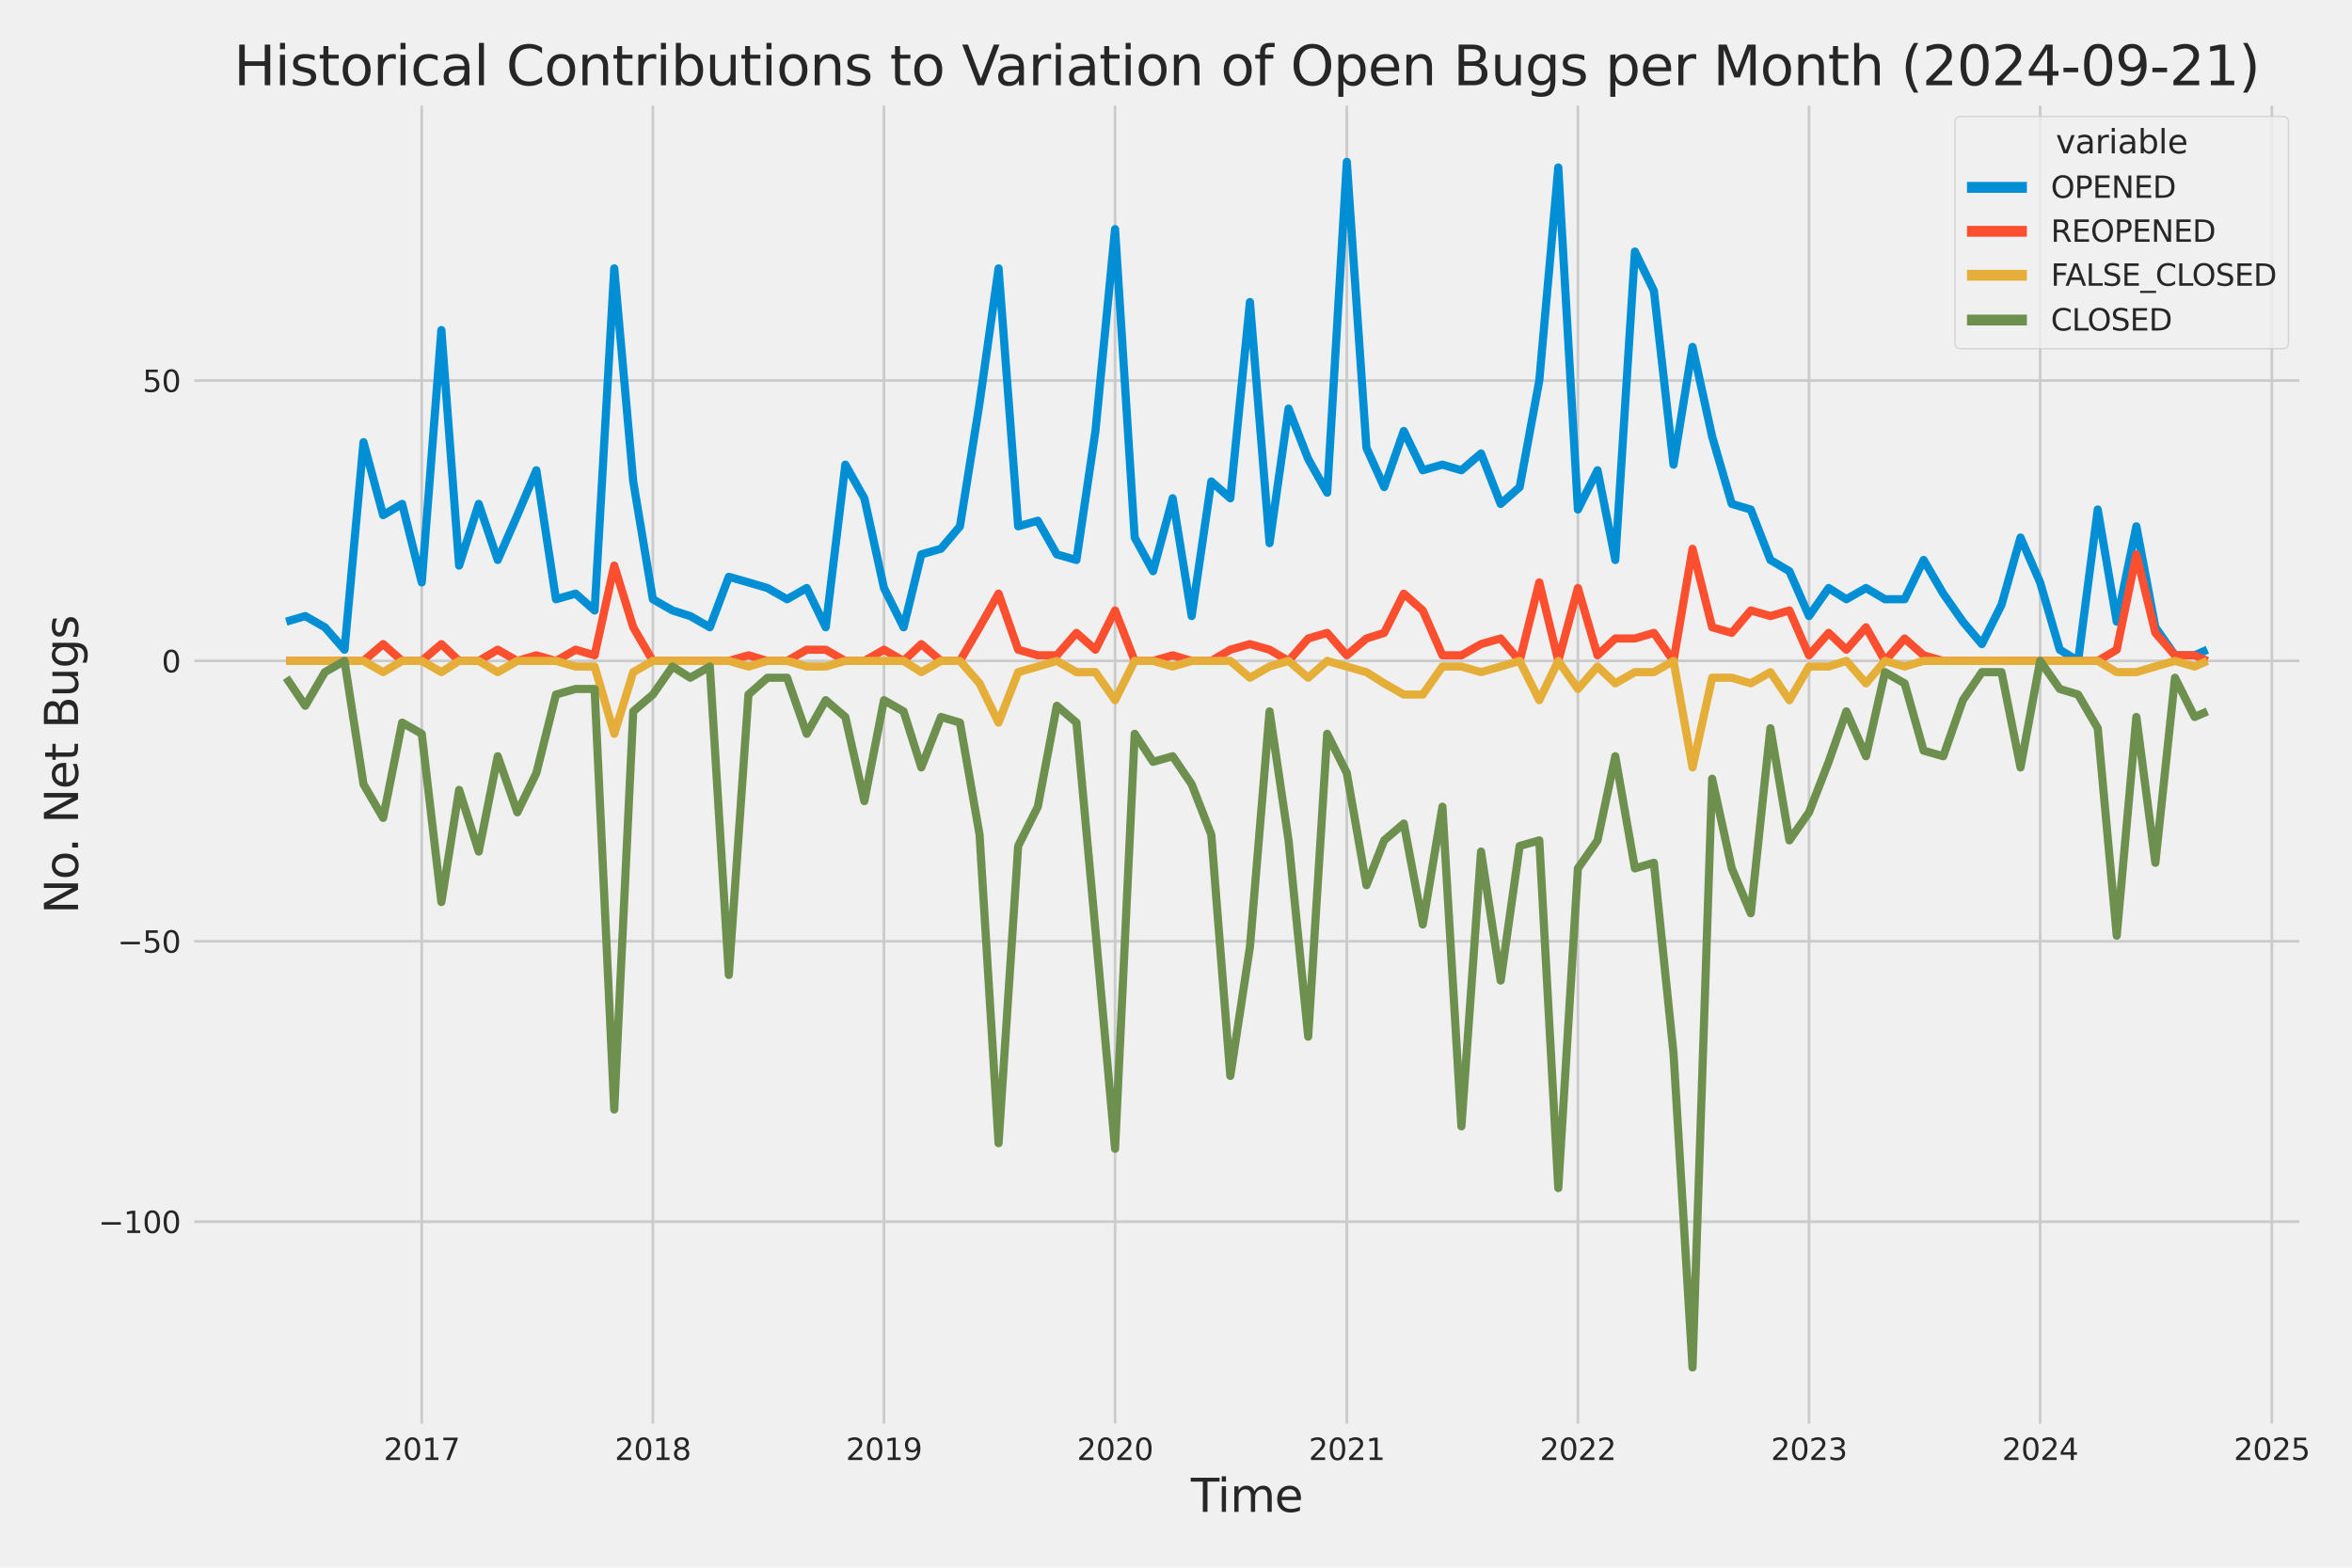 <?xml version="1.0" encoding="utf-8" standalone="no"?>
<!DOCTYPE svg PUBLIC "-//W3C//DTD SVG 1.1//EN"
  "http://www.w3.org/Graphics/SVG/1.1/DTD/svg11.dtd">
<svg xmlns:xlink="http://www.w3.org/1999/xlink" width="864pt" height="576pt" viewBox="0 0 864 576" xmlns="http://www.w3.org/2000/svg" version="1.1">
 <defs>
  <style type="text/css">*{stroke-linejoin: round; stroke-linecap: butt}</style>
 </defs>
 <g id="figure_1">
  <g id="patch_1">
   <path d="M 0 576 
L 864 576 
L 864 0 
L 0 0 
z
" style="fill: #f0f0f0"/>
  </g>
  <g id="axes_1">
   <g id="patch_2">
    <path d="M 69.87 524.58 
L 846.153 524.58 
L 846.153 37.32 
L 69.87 37.32 
z
" style="fill: #f0f0f0"/>
   </g>
   <g id="matplotlib.axis_1">
    <g id="xtick_1">
     <g id="line2d_1">
      <path d="M 154.93 524.58 
L 154.93 37.32 
" clip-path="url(#pa057368f56)" style="fill: none; stroke: #cbcbcb"/>
     </g>
     <g id="text_1">
      <!-- 2017 -->
      <g style="fill: #262626" transform="translate(140.933 536.438)scale(0.11 -0.11)">
       <defs>
        <path id="DejaVuSans-32" d="M 1228 531 
L 3431 531 
L 3431 0 
L 469 0 
L 469 531 
Q 828 903 1448 1529 
Q 2069 2156 2228 2338 
Q 2531 2678 2651 2914 
Q 2772 3150 2772 3378 
Q 2772 3750 2511 3984 
Q 2250 4219 1831 4219 
Q 1534 4219 1204 4116 
Q 875 4013 500 3803 
L 500 4441 
Q 881 4594 1212 4672 
Q 1544 4750 1819 4750 
Q 2544 4750 2975 4387 
Q 3406 4025 3406 3419 
Q 3406 3131 3298 2873 
Q 3191 2616 2906 2266 
Q 2828 2175 2409 1742 
Q 1991 1309 1228 531 
z
" transform="scale(0.016)"/>
        <path id="DejaVuSans-30" d="M 2034 4250 
Q 1547 4250 1301 3770 
Q 1056 3291 1056 2328 
Q 1056 1369 1301 889 
Q 1547 409 2034 409 
Q 2525 409 2770 889 
Q 3016 1369 3016 2328 
Q 3016 3291 2770 3770 
Q 2525 4250 2034 4250 
z
M 2034 4750 
Q 2819 4750 3233 4129 
Q 3647 3509 3647 2328 
Q 3647 1150 3233 529 
Q 2819 -91 2034 -91 
Q 1250 -91 836 529 
Q 422 1150 422 2328 
Q 422 3509 836 4129 
Q 1250 4750 2034 4750 
z
" transform="scale(0.016)"/>
        <path id="DejaVuSans-31" d="M 794 531 
L 1825 531 
L 1825 4091 
L 703 3866 
L 703 4441 
L 1819 4666 
L 2450 4666 
L 2450 531 
L 3481 531 
L 3481 0 
L 794 0 
L 794 531 
z
" transform="scale(0.016)"/>
        <path id="DejaVuSans-37" d="M 525 4666 
L 3525 4666 
L 3525 4397 
L 1831 0 
L 1172 0 
L 2766 4134 
L 525 4134 
L 525 4666 
z
" transform="scale(0.016)"/>
       </defs>
       <use xlink:href="#DejaVuSans-32"/>
       <use xlink:href="#DejaVuSans-30" x="63.623"/>
       <use xlink:href="#DejaVuSans-31" x="127.246"/>
       <use xlink:href="#DejaVuSans-37" x="190.869"/>
      </g>
     </g>
    </g>
    <g id="xtick_2">
     <g id="line2d_2">
      <path d="M 239.826 524.58 
L 239.826 37.32 
" clip-path="url(#pa057368f56)" style="fill: none; stroke: #cbcbcb"/>
     </g>
     <g id="text_2">
      <!-- 2018 -->
      <g style="fill: #262626" transform="translate(225.829 536.438)scale(0.11 -0.11)">
       <defs>
        <path id="DejaVuSans-38" d="M 2034 2216 
Q 1584 2216 1326 1975 
Q 1069 1734 1069 1313 
Q 1069 891 1326 650 
Q 1584 409 2034 409 
Q 2484 409 2743 651 
Q 3003 894 3003 1313 
Q 3003 1734 2745 1975 
Q 2488 2216 2034 2216 
z
M 1403 2484 
Q 997 2584 770 2862 
Q 544 3141 544 3541 
Q 544 4100 942 4425 
Q 1341 4750 2034 4750 
Q 2731 4750 3128 4425 
Q 3525 4100 3525 3541 
Q 3525 3141 3298 2862 
Q 3072 2584 2669 2484 
Q 3125 2378 3379 2068 
Q 3634 1759 3634 1313 
Q 3634 634 3220 271 
Q 2806 -91 2034 -91 
Q 1263 -91 848 271 
Q 434 634 434 1313 
Q 434 1759 690 2068 
Q 947 2378 1403 2484 
z
M 1172 3481 
Q 1172 3119 1398 2916 
Q 1625 2713 2034 2713 
Q 2441 2713 2670 2916 
Q 2900 3119 2900 3481 
Q 2900 3844 2670 4047 
Q 2441 4250 2034 4250 
Q 1625 4250 1398 4047 
Q 1172 3844 1172 3481 
z
" transform="scale(0.016)"/>
       </defs>
       <use xlink:href="#DejaVuSans-32"/>
       <use xlink:href="#DejaVuSans-30" x="63.623"/>
       <use xlink:href="#DejaVuSans-31" x="127.246"/>
       <use xlink:href="#DejaVuSans-38" x="190.869"/>
      </g>
     </g>
    </g>
    <g id="xtick_3">
     <g id="line2d_3">
      <path d="M 324.722 524.58 
L 324.722 37.32 
" clip-path="url(#pa057368f56)" style="fill: none; stroke: #cbcbcb"/>
     </g>
     <g id="text_3">
      <!-- 2019 -->
      <g style="fill: #262626" transform="translate(310.725 536.438)scale(0.11 -0.11)">
       <defs>
        <path id="DejaVuSans-39" d="M 703 97 
L 703 672 
Q 941 559 1184 500 
Q 1428 441 1663 441 
Q 2288 441 2617 861 
Q 2947 1281 2994 2138 
Q 2813 1869 2534 1725 
Q 2256 1581 1919 1581 
Q 1219 1581 811 2004 
Q 403 2428 403 3163 
Q 403 3881 828 4315 
Q 1253 4750 1959 4750 
Q 2769 4750 3195 4129 
Q 3622 3509 3622 2328 
Q 3622 1225 3098 567 
Q 2575 -91 1691 -91 
Q 1453 -91 1209 -44 
Q 966 3 703 97 
z
M 1959 2075 
Q 2384 2075 2632 2365 
Q 2881 2656 2881 3163 
Q 2881 3666 2632 3958 
Q 2384 4250 1959 4250 
Q 1534 4250 1286 3958 
Q 1038 3666 1038 3163 
Q 1038 2656 1286 2365 
Q 1534 2075 1959 2075 
z
" transform="scale(0.016)"/>
       </defs>
       <use xlink:href="#DejaVuSans-32"/>
       <use xlink:href="#DejaVuSans-30" x="63.623"/>
       <use xlink:href="#DejaVuSans-31" x="127.246"/>
       <use xlink:href="#DejaVuSans-39" x="190.869"/>
      </g>
     </g>
    </g>
    <g id="xtick_4">
     <g id="line2d_4">
      <path d="M 409.618 524.58 
L 409.618 37.32 
" clip-path="url(#pa057368f56)" style="fill: none; stroke: #cbcbcb"/>
     </g>
     <g id="text_4">
      <!-- 2020 -->
      <g style="fill: #262626" transform="translate(395.62 536.438)scale(0.11 -0.11)">
       <use xlink:href="#DejaVuSans-32"/>
       <use xlink:href="#DejaVuSans-30" x="63.623"/>
       <use xlink:href="#DejaVuSans-32" x="127.246"/>
       <use xlink:href="#DejaVuSans-30" x="190.869"/>
      </g>
     </g>
    </g>
    <g id="xtick_5">
     <g id="line2d_5">
      <path d="M 494.746 524.58 
L 494.746 37.32 
" clip-path="url(#pa057368f56)" style="fill: none; stroke: #cbcbcb"/>
     </g>
     <g id="text_5">
      <!-- 2021 -->
      <g style="fill: #262626" transform="translate(480.749 536.438)scale(0.11 -0.11)">
       <use xlink:href="#DejaVuSans-32"/>
       <use xlink:href="#DejaVuSans-30" x="63.623"/>
       <use xlink:href="#DejaVuSans-32" x="127.246"/>
       <use xlink:href="#DejaVuSans-31" x="190.869"/>
      </g>
     </g>
    </g>
    <g id="xtick_6">
     <g id="line2d_6">
      <path d="M 579.642 524.58 
L 579.642 37.32 
" clip-path="url(#pa057368f56)" style="fill: none; stroke: #cbcbcb"/>
     </g>
     <g id="text_6">
      <!-- 2022 -->
      <g style="fill: #262626" transform="translate(565.645 536.438)scale(0.11 -0.11)">
       <use xlink:href="#DejaVuSans-32"/>
       <use xlink:href="#DejaVuSans-30" x="63.623"/>
       <use xlink:href="#DejaVuSans-32" x="127.246"/>
       <use xlink:href="#DejaVuSans-32" x="190.869"/>
      </g>
     </g>
    </g>
    <g id="xtick_7">
     <g id="line2d_7">
      <path d="M 664.538 524.58 
L 664.538 37.32 
" clip-path="url(#pa057368f56)" style="fill: none; stroke: #cbcbcb"/>
     </g>
     <g id="text_7">
      <!-- 2023 -->
      <g style="fill: #262626" transform="translate(650.541 536.438)scale(0.11 -0.11)">
       <defs>
        <path id="DejaVuSans-33" d="M 2597 2516 
Q 3050 2419 3304 2112 
Q 3559 1806 3559 1356 
Q 3559 666 3084 287 
Q 2609 -91 1734 -91 
Q 1441 -91 1130 -33 
Q 819 25 488 141 
L 488 750 
Q 750 597 1062 519 
Q 1375 441 1716 441 
Q 2309 441 2620 675 
Q 2931 909 2931 1356 
Q 2931 1769 2642 2001 
Q 2353 2234 1838 2234 
L 1294 2234 
L 1294 2753 
L 1863 2753 
Q 2328 2753 2575 2939 
Q 2822 3125 2822 3475 
Q 2822 3834 2567 4026 
Q 2313 4219 1838 4219 
Q 1578 4219 1281 4162 
Q 984 4106 628 3988 
L 628 4550 
Q 988 4650 1302 4700 
Q 1616 4750 1894 4750 
Q 2613 4750 3031 4423 
Q 3450 4097 3450 3541 
Q 3450 3153 3228 2886 
Q 3006 2619 2597 2516 
z
" transform="scale(0.016)"/>
       </defs>
       <use xlink:href="#DejaVuSans-32"/>
       <use xlink:href="#DejaVuSans-30" x="63.623"/>
       <use xlink:href="#DejaVuSans-32" x="127.246"/>
       <use xlink:href="#DejaVuSans-33" x="190.869"/>
      </g>
     </g>
    </g>
    <g id="xtick_8">
     <g id="line2d_8">
      <path d="M 749.434 524.58 
L 749.434 37.32 
" clip-path="url(#pa057368f56)" style="fill: none; stroke: #cbcbcb"/>
     </g>
     <g id="text_8">
      <!-- 2024 -->
      <g style="fill: #262626" transform="translate(735.437 536.438)scale(0.11 -0.11)">
       <defs>
        <path id="DejaVuSans-34" d="M 2419 4116 
L 825 1625 
L 2419 1625 
L 2419 4116 
z
M 2253 4666 
L 3047 4666 
L 3047 1625 
L 3713 1625 
L 3713 1100 
L 3047 1100 
L 3047 0 
L 2419 0 
L 2419 1100 
L 313 1100 
L 313 1709 
L 2253 4666 
z
" transform="scale(0.016)"/>
       </defs>
       <use xlink:href="#DejaVuSans-32"/>
       <use xlink:href="#DejaVuSans-30" x="63.623"/>
       <use xlink:href="#DejaVuSans-32" x="127.246"/>
       <use xlink:href="#DejaVuSans-34" x="190.869"/>
      </g>
     </g>
    </g>
    <g id="xtick_9">
     <g id="line2d_9">
      <path d="M 834.563 524.58 
L 834.563 37.32 
" clip-path="url(#pa057368f56)" style="fill: none; stroke: #cbcbcb"/>
     </g>
     <g id="text_9">
      <!-- 2025 -->
      <g style="fill: #262626" transform="translate(820.565 536.438)scale(0.11 -0.11)">
       <defs>
        <path id="DejaVuSans-35" d="M 691 4666 
L 3169 4666 
L 3169 4134 
L 1269 4134 
L 1269 2991 
Q 1406 3038 1543 3061 
Q 1681 3084 1819 3084 
Q 2600 3084 3056 2656 
Q 3513 2228 3513 1497 
Q 3513 744 3044 326 
Q 2575 -91 1722 -91 
Q 1428 -91 1123 -41 
Q 819 9 494 109 
L 494 744 
Q 775 591 1075 516 
Q 1375 441 1709 441 
Q 2250 441 2565 725 
Q 2881 1009 2881 1497 
Q 2881 1984 2565 2268 
Q 2250 2553 1709 2553 
Q 1456 2553 1204 2497 
Q 953 2441 691 2322 
L 691 4666 
z
" transform="scale(0.016)"/>
       </defs>
       <use xlink:href="#DejaVuSans-32"/>
       <use xlink:href="#DejaVuSans-30" x="63.623"/>
       <use xlink:href="#DejaVuSans-32" x="127.246"/>
       <use xlink:href="#DejaVuSans-35" x="190.869"/>
      </g>
     </g>
    </g>
    <g id="text_10">
     <!-- Time -->
     <g style="fill: #262626" transform="translate(437.459 555.491)scale(0.168 -0.168)">
      <defs>
       <path id="DejaVuSans-54" d="M -19 4666 
L 3928 4666 
L 3928 4134 
L 2272 4134 
L 2272 0 
L 1638 0 
L 1638 4134 
L -19 4134 
L -19 4666 
z
" transform="scale(0.016)"/>
       <path id="DejaVuSans-69" d="M 603 3500 
L 1178 3500 
L 1178 0 
L 603 0 
L 603 3500 
z
M 603 4863 
L 1178 4863 
L 1178 4134 
L 603 4134 
L 603 4863 
z
" transform="scale(0.016)"/>
       <path id="DejaVuSans-6d" d="M 3328 2828 
Q 3544 3216 3844 3400 
Q 4144 3584 4550 3584 
Q 5097 3584 5394 3201 
Q 5691 2819 5691 2113 
L 5691 0 
L 5113 0 
L 5113 2094 
Q 5113 2597 4934 2840 
Q 4756 3084 4391 3084 
Q 3944 3084 3684 2787 
Q 3425 2491 3425 1978 
L 3425 0 
L 2847 0 
L 2847 2094 
Q 2847 2600 2669 2842 
Q 2491 3084 2119 3084 
Q 1678 3084 1418 2786 
Q 1159 2488 1159 1978 
L 1159 0 
L 581 0 
L 581 3500 
L 1159 3500 
L 1159 2956 
Q 1356 3278 1631 3431 
Q 1906 3584 2284 3584 
Q 2666 3584 2933 3390 
Q 3200 3197 3328 2828 
z
" transform="scale(0.016)"/>
       <path id="DejaVuSans-65" d="M 3597 1894 
L 3597 1613 
L 953 1613 
Q 991 1019 1311 708 
Q 1631 397 2203 397 
Q 2534 397 2845 478 
Q 3156 559 3463 722 
L 3463 178 
Q 3153 47 2828 -22 
Q 2503 -91 2169 -91 
Q 1331 -91 842 396 
Q 353 884 353 1716 
Q 353 2575 817 3079 
Q 1281 3584 2069 3584 
Q 2775 3584 3186 3129 
Q 3597 2675 3597 1894 
z
M 3022 2063 
Q 3016 2534 2758 2815 
Q 2500 3097 2075 3097 
Q 1594 3097 1305 2825 
Q 1016 2553 972 2059 
L 3022 2063 
z
" transform="scale(0.016)"/>
      </defs>
      <use xlink:href="#DejaVuSans-54"/>
      <use xlink:href="#DejaVuSans-69" x="57.959"/>
      <use xlink:href="#DejaVuSans-6d" x="85.742"/>
      <use xlink:href="#DejaVuSans-65" x="183.154"/>
     </g>
    </g>
   </g>
   <g id="matplotlib.axis_2">
    <g id="ytick_1">
     <g id="line2d_10">
      <path d="M 69.87 448.864 
L 846.153 448.864 
" clip-path="url(#pa057368f56)" style="fill: none; stroke: #cbcbcb"/>
     </g>
     <g id="text_11">
      <!-- −100 -->
      <g style="fill: #262626" transform="translate(36.156 453.043)scale(0.11 -0.11)">
       <defs>
        <path id="DejaVuSans-2212" d="M 678 2272 
L 4684 2272 
L 4684 1741 
L 678 1741 
L 678 2272 
z
" transform="scale(0.016)"/>
       </defs>
       <use xlink:href="#DejaVuSans-2212"/>
       <use xlink:href="#DejaVuSans-31" x="83.789"/>
       <use xlink:href="#DejaVuSans-30" x="147.412"/>
       <use xlink:href="#DejaVuSans-30" x="211.035"/>
      </g>
     </g>
    </g>
    <g id="ytick_2">
     <g id="line2d_11">
      <path d="M 69.87 345.849 
L 846.153 345.849 
" clip-path="url(#pa057368f56)" style="fill: none; stroke: #cbcbcb"/>
     </g>
     <g id="text_12">
      <!-- −50 -->
      <g style="fill: #262626" transform="translate(43.155 350.028)scale(0.11 -0.11)">
       <use xlink:href="#DejaVuSans-2212"/>
       <use xlink:href="#DejaVuSans-35" x="83.789"/>
       <use xlink:href="#DejaVuSans-30" x="147.412"/>
      </g>
     </g>
    </g>
    <g id="ytick_3">
     <g id="line2d_12">
      <path d="M 69.87 242.835 
L 846.153 242.835 
" clip-path="url(#pa057368f56)" style="fill: none; stroke: #cbcbcb"/>
     </g>
     <g id="text_13">
      <!-- 0 -->
      <g style="fill: #262626" transform="translate(59.371 247.014)scale(0.11 -0.11)">
       <use xlink:href="#DejaVuSans-30"/>
      </g>
     </g>
    </g>
    <g id="ytick_4">
     <g id="line2d_13">
      <path d="M 69.87 139.82 
L 846.153 139.82 
" clip-path="url(#pa057368f56)" style="fill: none; stroke: #cbcbcb"/>
     </g>
     <g id="text_14">
      <!-- 50 -->
      <g style="fill: #262626" transform="translate(52.373 143.999)scale(0.11 -0.11)">
       <use xlink:href="#DejaVuSans-35"/>
       <use xlink:href="#DejaVuSans-30" x="63.623"/>
      </g>
     </g>
    </g>
    <g id="text_15">
     <!-- No. Net Bugs -->
     <g style="fill: #262626" transform="translate(28.662 335.777)rotate(-90)scale(0.168 -0.168)">
      <defs>
       <path id="DejaVuSans-4e" d="M 628 4666 
L 1478 4666 
L 3547 763 
L 3547 4666 
L 4159 4666 
L 4159 0 
L 3309 0 
L 1241 3903 
L 1241 0 
L 628 0 
L 628 4666 
z
" transform="scale(0.016)"/>
       <path id="DejaVuSans-6f" d="M 1959 3097 
Q 1497 3097 1228 2736 
Q 959 2375 959 1747 
Q 959 1119 1226 758 
Q 1494 397 1959 397 
Q 2419 397 2687 759 
Q 2956 1122 2956 1747 
Q 2956 2369 2687 2733 
Q 2419 3097 1959 3097 
z
M 1959 3584 
Q 2709 3584 3137 3096 
Q 3566 2609 3566 1747 
Q 3566 888 3137 398 
Q 2709 -91 1959 -91 
Q 1206 -91 779 398 
Q 353 888 353 1747 
Q 353 2609 779 3096 
Q 1206 3584 1959 3584 
z
" transform="scale(0.016)"/>
       <path id="DejaVuSans-2e" d="M 684 794 
L 1344 794 
L 1344 0 
L 684 0 
L 684 794 
z
" transform="scale(0.016)"/>
       <path id="DejaVuSans-20" transform="scale(0.016)"/>
       <path id="DejaVuSans-74" d="M 1172 4494 
L 1172 3500 
L 2356 3500 
L 2356 3053 
L 1172 3053 
L 1172 1153 
Q 1172 725 1289 603 
Q 1406 481 1766 481 
L 2356 481 
L 2356 0 
L 1766 0 
Q 1100 0 847 248 
Q 594 497 594 1153 
L 594 3053 
L 172 3053 
L 172 3500 
L 594 3500 
L 594 4494 
L 1172 4494 
z
" transform="scale(0.016)"/>
       <path id="DejaVuSans-42" d="M 1259 2228 
L 1259 519 
L 2272 519 
Q 2781 519 3026 730 
Q 3272 941 3272 1375 
Q 3272 1813 3026 2020 
Q 2781 2228 2272 2228 
L 1259 2228 
z
M 1259 4147 
L 1259 2741 
L 2194 2741 
Q 2656 2741 2882 2914 
Q 3109 3088 3109 3444 
Q 3109 3797 2882 3972 
Q 2656 4147 2194 4147 
L 1259 4147 
z
M 628 4666 
L 2241 4666 
Q 2963 4666 3353 4366 
Q 3744 4066 3744 3513 
Q 3744 3084 3544 2831 
Q 3344 2578 2956 2516 
Q 3422 2416 3680 2098 
Q 3938 1781 3938 1306 
Q 3938 681 3513 340 
Q 3088 0 2303 0 
L 628 0 
L 628 4666 
z
" transform="scale(0.016)"/>
       <path id="DejaVuSans-75" d="M 544 1381 
L 544 3500 
L 1119 3500 
L 1119 1403 
Q 1119 906 1312 657 
Q 1506 409 1894 409 
Q 2359 409 2629 706 
Q 2900 1003 2900 1516 
L 2900 3500 
L 3475 3500 
L 3475 0 
L 2900 0 
L 2900 538 
Q 2691 219 2414 64 
Q 2138 -91 1772 -91 
Q 1169 -91 856 284 
Q 544 659 544 1381 
z
M 1991 3584 
L 1991 3584 
z
" transform="scale(0.016)"/>
       <path id="DejaVuSans-67" d="M 2906 1791 
Q 2906 2416 2648 2759 
Q 2391 3103 1925 3103 
Q 1463 3103 1205 2759 
Q 947 2416 947 1791 
Q 947 1169 1205 825 
Q 1463 481 1925 481 
Q 2391 481 2648 825 
Q 2906 1169 2906 1791 
z
M 3481 434 
Q 3481 -459 3084 -895 
Q 2688 -1331 1869 -1331 
Q 1566 -1331 1297 -1286 
Q 1028 -1241 775 -1147 
L 775 -588 
Q 1028 -725 1275 -790 
Q 1522 -856 1778 -856 
Q 2344 -856 2625 -561 
Q 2906 -266 2906 331 
L 2906 616 
Q 2728 306 2450 153 
Q 2172 0 1784 0 
Q 1141 0 747 490 
Q 353 981 353 1791 
Q 353 2603 747 3093 
Q 1141 3584 1784 3584 
Q 2172 3584 2450 3431 
Q 2728 3278 2906 2969 
L 2906 3500 
L 3481 3500 
L 3481 434 
z
" transform="scale(0.016)"/>
       <path id="DejaVuSans-73" d="M 2834 3397 
L 2834 2853 
Q 2591 2978 2328 3040 
Q 2066 3103 1784 3103 
Q 1356 3103 1142 2972 
Q 928 2841 928 2578 
Q 928 2378 1081 2264 
Q 1234 2150 1697 2047 
L 1894 2003 
Q 2506 1872 2764 1633 
Q 3022 1394 3022 966 
Q 3022 478 2636 193 
Q 2250 -91 1575 -91 
Q 1294 -91 989 -36 
Q 684 19 347 128 
L 347 722 
Q 666 556 975 473 
Q 1284 391 1588 391 
Q 1994 391 2212 530 
Q 2431 669 2431 922 
Q 2431 1156 2273 1281 
Q 2116 1406 1581 1522 
L 1381 1569 
Q 847 1681 609 1914 
Q 372 2147 372 2553 
Q 372 3047 722 3315 
Q 1072 3584 1716 3584 
Q 2034 3584 2315 3537 
Q 2597 3491 2834 3397 
z
" transform="scale(0.016)"/>
      </defs>
      <use xlink:href="#DejaVuSans-4e"/>
      <use xlink:href="#DejaVuSans-6f" x="74.805"/>
      <use xlink:href="#DejaVuSans-2e" x="134.236"/>
      <use xlink:href="#DejaVuSans-20" x="166.023"/>
      <use xlink:href="#DejaVuSans-4e" x="197.811"/>
      <use xlink:href="#DejaVuSans-65" x="272.615"/>
      <use xlink:href="#DejaVuSans-74" x="334.139"/>
      <use xlink:href="#DejaVuSans-20" x="373.348"/>
      <use xlink:href="#DejaVuSans-42" x="405.135"/>
      <use xlink:href="#DejaVuSans-75" x="473.738"/>
      <use xlink:href="#DejaVuSans-67" x="537.117"/>
      <use xlink:href="#DejaVuSans-73" x="600.594"/>
     </g>
    </g>
   </g>
   <g id="PolyCollection_1">
    <defs>
     <path id="mcb877a0543" d="M 105.156 -347.588 
L 105.156 -347.588 
L 112.133 -349.648 
L 119.344 -345.527 
L 126.554 -337.286 
L 133.532 -413.517 
L 140.742 -386.733 
L 147.72 -390.854 
L 154.93 -362.01 
L 162.141 -454.723 
L 168.653 -368.191 
L 175.863 -390.854 
L 182.841 -370.251 
L 190.052 -386.733 
L 197.029 -403.216 
L 204.24 -355.829 
L 211.45 -357.889 
L 218.428 -351.708 
L 225.638 -477.386 
L 232.616 -399.095 
L 239.826 -355.829 
L 247.036 -351.708 
L 253.549 -349.648 
L 260.759 -345.527 
L 267.737 -364.07 
L 274.947 -362.01 
L 281.925 -359.949 
L 289.135 -355.829 
L 296.346 -359.949 
L 303.324 -345.527 
L 310.534 -405.276 
L 317.512 -392.914 
L 324.722 -359.949 
L 331.932 -345.527 
L 338.445 -372.311 
L 345.655 -374.371 
L 352.633 -382.613 
L 359.843 -427.939 
L 366.821 -477.386 
L 374.031 -382.613 
L 381.242 -384.673 
L 388.219 -372.311 
L 395.43 -370.251 
L 402.408 -417.638 
L 409.618 -491.808 
L 416.828 -378.492 
L 423.573 -366.13 
L 430.784 -392.914 
L 437.761 -349.648 
L 444.972 -399.095 
L 451.95 -392.914 
L 459.16 -465.024 
L 466.37 -376.432 
L 473.348 -425.879 
L 480.558 -407.336 
L 487.536 -394.974 
L 494.746 -516.532 
L 501.957 -411.457 
L 508.469 -397.035 
L 515.68 -417.638 
L 522.657 -403.216 
L 529.868 -405.276 
L 536.845 -403.216 
L 544.056 -409.396 
L 551.266 -390.854 
L 558.244 -397.035 
L 565.454 -436.18 
L 572.432 -514.472 
L 579.642 -388.793 
L 586.853 -403.216 
L 593.365 -370.251 
L 600.576 -483.567 
L 607.553 -469.145 
L 614.764 -405.276 
L 621.741 -448.542 
L 628.952 -415.577 
L 636.162 -390.854 
L 643.14 -388.793 
L 650.35 -370.251 
L 657.328 -366.13 
L 664.538 -349.648 
L 671.749 -359.949 
L 678.261 -355.829 
L 685.471 -359.949 
L 692.449 -355.829 
L 699.66 -355.829 
L 706.637 -370.251 
L 713.848 -357.889 
L 721.058 -347.588 
L 728.036 -339.346 
L 735.246 -353.768 
L 742.224 -378.492 
L 749.434 -362.01 
L 756.644 -337.286 
L 763.39 -333.165 
L 770.6 -388.793 
L 777.578 -347.588 
L 784.788 -382.613 
L 791.766 -345.527 
L 798.976 -335.226 
L 806.186 -335.226 
L 810.867 -337.286 
L 810.867 -337.286 
L 810.867 -337.286 
L 806.186 -335.226 
L 798.976 -335.226 
L 791.766 -345.527 
L 784.788 -382.613 
L 777.578 -347.588 
L 770.6 -388.793 
L 763.39 -333.165 
L 756.644 -337.286 
L 749.434 -362.01 
L 742.224 -378.492 
L 735.246 -353.768 
L 728.036 -339.346 
L 721.058 -347.588 
L 713.848 -357.889 
L 706.637 -370.251 
L 699.66 -355.829 
L 692.449 -355.829 
L 685.471 -359.949 
L 678.261 -355.829 
L 671.749 -359.949 
L 664.538 -349.648 
L 657.328 -366.13 
L 650.35 -370.251 
L 643.14 -388.793 
L 636.162 -390.854 
L 628.952 -415.577 
L 621.741 -448.542 
L 614.764 -405.276 
L 607.553 -469.145 
L 600.576 -483.567 
L 593.365 -370.251 
L 586.853 -403.216 
L 579.642 -388.793 
L 572.432 -514.472 
L 565.454 -436.18 
L 558.244 -397.035 
L 551.266 -390.854 
L 544.056 -409.396 
L 536.845 -403.216 
L 529.868 -405.276 
L 522.657 -403.216 
L 515.68 -417.638 
L 508.469 -397.035 
L 501.957 -411.457 
L 494.746 -516.532 
L 487.536 -394.974 
L 480.558 -407.336 
L 473.348 -425.879 
L 466.37 -376.432 
L 459.16 -465.024 
L 451.95 -392.914 
L 444.972 -399.095 
L 437.761 -349.648 
L 430.784 -392.914 
L 423.573 -366.13 
L 416.828 -378.492 
L 409.618 -491.808 
L 402.408 -417.638 
L 395.43 -370.251 
L 388.219 -372.311 
L 381.242 -384.673 
L 374.031 -382.613 
L 366.821 -477.386 
L 359.843 -427.939 
L 352.633 -382.613 
L 345.655 -374.371 
L 338.445 -372.311 
L 331.932 -345.527 
L 324.722 -359.949 
L 317.512 -392.914 
L 310.534 -405.276 
L 303.324 -345.527 
L 296.346 -359.949 
L 289.135 -355.829 
L 281.925 -359.949 
L 274.947 -362.01 
L 267.737 -364.07 
L 260.759 -345.527 
L 253.549 -349.648 
L 247.036 -351.708 
L 239.826 -355.829 
L 232.616 -399.095 
L 225.638 -477.386 
L 218.428 -351.708 
L 211.45 -357.889 
L 204.24 -355.829 
L 197.029 -403.216 
L 190.052 -386.733 
L 182.841 -370.251 
L 175.863 -390.854 
L 168.653 -368.191 
L 162.141 -454.723 
L 154.93 -362.01 
L 147.72 -390.854 
L 140.742 -386.733 
L 133.532 -413.517 
L 126.554 -337.286 
L 119.344 -345.527 
L 112.133 -349.648 
L 105.156 -347.588 
z
" style="stroke: #008fd5; stroke-opacity: 0.2; stroke-width: 0.5"/>
    </defs>
    <g clip-path="url(#pa057368f56)">
     <use xlink:href="#mcb877a0543" x="0" y="576" style="fill: #008fd5; fill-opacity: 0.2; stroke: #008fd5; stroke-opacity: 0.2; stroke-width: 0.5"/>
    </g>
   </g>
   <g id="PolyCollection_2">
    <defs>
     <path id="m02b30da9cb" d="M 105.156 -333.165 
L 105.156 -333.165 
L 112.133 -333.165 
L 119.344 -333.165 
L 126.554 -333.165 
L 133.532 -333.165 
L 140.742 -339.346 
L 147.72 -333.165 
L 154.93 -333.165 
L 162.141 -339.346 
L 168.653 -333.165 
L 175.863 -333.165 
L 182.841 -337.286 
L 190.052 -333.165 
L 197.029 -335.226 
L 204.24 -333.165 
L 211.45 -337.286 
L 218.428 -335.226 
L 225.638 -368.191 
L 232.616 -345.527 
L 239.826 -333.165 
L 247.036 -333.165 
L 253.549 -333.165 
L 260.759 -333.165 
L 267.737 -333.165 
L 274.947 -335.226 
L 281.925 -333.165 
L 289.135 -333.165 
L 296.346 -337.286 
L 303.324 -337.286 
L 310.534 -333.165 
L 317.512 -333.165 
L 324.722 -337.286 
L 331.932 -333.165 
L 338.445 -339.346 
L 345.655 -333.165 
L 352.633 -333.165 
L 359.843 -345.527 
L 366.821 -357.889 
L 374.031 -337.286 
L 381.242 -335.226 
L 388.219 -335.226 
L 395.43 -343.467 
L 402.408 -337.286 
L 409.618 -351.708 
L 416.828 -333.165 
L 423.573 -333.165 
L 430.784 -335.226 
L 437.761 -333.165 
L 444.972 -333.165 
L 451.95 -337.286 
L 459.16 -339.346 
L 466.37 -337.286 
L 473.348 -333.165 
L 480.558 -341.407 
L 487.536 -343.467 
L 494.746 -335.226 
L 501.957 -341.407 
L 508.469 -343.467 
L 515.68 -357.889 
L 522.657 -351.708 
L 529.868 -335.226 
L 536.845 -335.226 
L 544.056 -339.346 
L 551.266 -341.407 
L 558.244 -333.165 
L 565.454 -362.01 
L 572.432 -333.165 
L 579.642 -359.949 
L 586.853 -335.226 
L 593.365 -341.407 
L 600.576 -341.407 
L 607.553 -343.467 
L 614.764 -333.165 
L 621.741 -374.371 
L 628.952 -345.527 
L 636.162 -343.467 
L 643.14 -351.708 
L 650.35 -349.648 
L 657.328 -351.708 
L 664.538 -335.226 
L 671.749 -343.467 
L 678.261 -337.286 
L 685.471 -345.527 
L 692.449 -333.165 
L 699.66 -341.407 
L 706.637 -335.226 
L 713.848 -333.165 
L 721.058 -333.165 
L 728.036 -333.165 
L 735.246 -333.165 
L 742.224 -333.165 
L 749.434 -333.165 
L 756.644 -333.165 
L 763.39 -333.165 
L 770.6 -333.165 
L 777.578 -337.286 
L 784.788 -372.311 
L 791.766 -343.467 
L 798.976 -335.226 
L 806.186 -335.226 
L 810.867 -333.165 
L 810.867 -333.165 
L 810.867 -333.165 
L 806.186 -335.226 
L 798.976 -335.226 
L 791.766 -343.467 
L 784.788 -372.311 
L 777.578 -337.286 
L 770.6 -333.165 
L 763.39 -333.165 
L 756.644 -333.165 
L 749.434 -333.165 
L 742.224 -333.165 
L 735.246 -333.165 
L 728.036 -333.165 
L 721.058 -333.165 
L 713.848 -333.165 
L 706.637 -335.226 
L 699.66 -341.407 
L 692.449 -333.165 
L 685.471 -345.527 
L 678.261 -337.286 
L 671.749 -343.467 
L 664.538 -335.226 
L 657.328 -351.708 
L 650.35 -349.648 
L 643.14 -351.708 
L 636.162 -343.467 
L 628.952 -345.527 
L 621.741 -374.371 
L 614.764 -333.165 
L 607.553 -343.467 
L 600.576 -341.407 
L 593.365 -341.407 
L 586.853 -335.226 
L 579.642 -359.949 
L 572.432 -333.165 
L 565.454 -362.01 
L 558.244 -333.165 
L 551.266 -341.407 
L 544.056 -339.346 
L 536.845 -335.226 
L 529.868 -335.226 
L 522.657 -351.708 
L 515.68 -357.889 
L 508.469 -343.467 
L 501.957 -341.407 
L 494.746 -335.226 
L 487.536 -343.467 
L 480.558 -341.407 
L 473.348 -333.165 
L 466.37 -337.286 
L 459.16 -339.346 
L 451.95 -337.286 
L 444.972 -333.165 
L 437.761 -333.165 
L 430.784 -335.226 
L 423.573 -333.165 
L 416.828 -333.165 
L 409.618 -351.708 
L 402.408 -337.286 
L 395.43 -343.467 
L 388.219 -335.226 
L 381.242 -335.226 
L 374.031 -337.286 
L 366.821 -357.889 
L 359.843 -345.527 
L 352.633 -333.165 
L 345.655 -333.165 
L 338.445 -339.346 
L 331.932 -333.165 
L 324.722 -337.286 
L 317.512 -333.165 
L 310.534 -333.165 
L 303.324 -337.286 
L 296.346 -337.286 
L 289.135 -333.165 
L 281.925 -333.165 
L 274.947 -335.226 
L 267.737 -333.165 
L 260.759 -333.165 
L 253.549 -333.165 
L 247.036 -333.165 
L 239.826 -333.165 
L 232.616 -345.527 
L 225.638 -368.191 
L 218.428 -335.226 
L 211.45 -337.286 
L 204.24 -333.165 
L 197.029 -335.226 
L 190.052 -333.165 
L 182.841 -337.286 
L 175.863 -333.165 
L 168.653 -333.165 
L 162.141 -339.346 
L 154.93 -333.165 
L 147.72 -333.165 
L 140.742 -339.346 
L 133.532 -333.165 
L 126.554 -333.165 
L 119.344 -333.165 
L 112.133 -333.165 
L 105.156 -333.165 
z
" style="stroke: #fc4f30; stroke-opacity: 0.2; stroke-width: 0.5"/>
    </defs>
    <g clip-path="url(#pa057368f56)">
     <use xlink:href="#m02b30da9cb" x="0" y="576" style="fill: #fc4f30; fill-opacity: 0.2; stroke: #fc4f30; stroke-opacity: 0.2; stroke-width: 0.5"/>
    </g>
   </g>
   <g id="PolyCollection_3">
    <defs>
     <path id="m3b2d6f493d" d="M 105.156 -333.165 
L 105.156 -333.165 
L 112.133 -333.165 
L 119.344 -333.165 
L 126.554 -333.165 
L 133.532 -333.165 
L 140.742 -329.045 
L 147.72 -333.165 
L 154.93 -333.165 
L 162.141 -329.045 
L 168.653 -333.165 
L 175.863 -333.165 
L 182.841 -329.045 
L 190.052 -333.165 
L 197.029 -333.165 
L 204.24 -333.165 
L 211.45 -331.105 
L 218.428 -331.105 
L 225.638 -306.382 
L 232.616 -329.045 
L 239.826 -333.165 
L 247.036 -333.165 
L 253.549 -333.165 
L 260.759 -333.165 
L 267.737 -333.165 
L 274.947 -331.105 
L 281.925 -333.165 
L 289.135 -333.165 
L 296.346 -331.105 
L 303.324 -331.105 
L 310.534 -333.165 
L 317.512 -333.165 
L 324.722 -333.165 
L 331.932 -333.165 
L 338.445 -329.045 
L 345.655 -333.165 
L 352.633 -333.165 
L 359.843 -324.924 
L 366.821 -310.502 
L 374.031 -329.045 
L 381.242 -331.105 
L 388.219 -333.165 
L 395.43 -329.045 
L 402.408 -329.045 
L 409.618 -318.743 
L 416.828 -333.165 
L 423.573 -333.165 
L 430.784 -331.105 
L 437.761 -333.165 
L 444.972 -333.165 
L 451.95 -333.165 
L 459.16 -326.985 
L 466.37 -331.105 
L 473.348 -333.165 
L 480.558 -326.985 
L 487.536 -333.165 
L 494.746 -331.105 
L 501.957 -329.045 
L 508.469 -324.924 
L 515.68 -320.804 
L 522.657 -320.804 
L 529.868 -331.105 
L 536.845 -331.105 
L 544.056 -329.045 
L 551.266 -331.105 
L 558.244 -333.165 
L 565.454 -318.743 
L 572.432 -333.165 
L 579.642 -322.864 
L 586.853 -331.105 
L 593.365 -324.924 
L 600.576 -329.045 
L 607.553 -329.045 
L 614.764 -333.165 
L 621.741 -294.02 
L 628.952 -326.985 
L 636.162 -326.985 
L 643.14 -324.924 
L 650.35 -329.045 
L 657.328 -318.743 
L 664.538 -331.105 
L 671.749 -331.105 
L 678.261 -333.165 
L 685.471 -324.924 
L 692.449 -333.165 
L 699.66 -331.105 
L 706.637 -333.165 
L 713.848 -333.165 
L 721.058 -333.165 
L 728.036 -333.165 
L 735.246 -333.165 
L 742.224 -333.165 
L 749.434 -333.165 
L 756.644 -333.165 
L 763.39 -333.165 
L 770.6 -333.165 
L 777.578 -329.045 
L 784.788 -329.045 
L 791.766 -331.105 
L 798.976 -333.165 
L 806.186 -331.105 
L 810.867 -333.165 
L 810.867 -333.165 
L 810.867 -333.165 
L 806.186 -331.105 
L 798.976 -333.165 
L 791.766 -331.105 
L 784.788 -329.045 
L 777.578 -329.045 
L 770.6 -333.165 
L 763.39 -333.165 
L 756.644 -333.165 
L 749.434 -333.165 
L 742.224 -333.165 
L 735.246 -333.165 
L 728.036 -333.165 
L 721.058 -333.165 
L 713.848 -333.165 
L 706.637 -333.165 
L 699.66 -331.105 
L 692.449 -333.165 
L 685.471 -324.924 
L 678.261 -333.165 
L 671.749 -331.105 
L 664.538 -331.105 
L 657.328 -318.743 
L 650.35 -329.045 
L 643.14 -324.924 
L 636.162 -326.985 
L 628.952 -326.985 
L 621.741 -294.02 
L 614.764 -333.165 
L 607.553 -329.045 
L 600.576 -329.045 
L 593.365 -324.924 
L 586.853 -331.105 
L 579.642 -322.864 
L 572.432 -333.165 
L 565.454 -318.743 
L 558.244 -333.165 
L 551.266 -331.105 
L 544.056 -329.045 
L 536.845 -331.105 
L 529.868 -331.105 
L 522.657 -320.804 
L 515.68 -320.804 
L 508.469 -324.924 
L 501.957 -329.045 
L 494.746 -331.105 
L 487.536 -333.165 
L 480.558 -326.985 
L 473.348 -333.165 
L 466.37 -331.105 
L 459.16 -326.985 
L 451.95 -333.165 
L 444.972 -333.165 
L 437.761 -333.165 
L 430.784 -331.105 
L 423.573 -333.165 
L 416.828 -333.165 
L 409.618 -318.743 
L 402.408 -329.045 
L 395.43 -329.045 
L 388.219 -333.165 
L 381.242 -331.105 
L 374.031 -329.045 
L 366.821 -310.502 
L 359.843 -324.924 
L 352.633 -333.165 
L 345.655 -333.165 
L 338.445 -329.045 
L 331.932 -333.165 
L 324.722 -333.165 
L 317.512 -333.165 
L 310.534 -333.165 
L 303.324 -331.105 
L 296.346 -331.105 
L 289.135 -333.165 
L 281.925 -333.165 
L 274.947 -331.105 
L 267.737 -333.165 
L 260.759 -333.165 
L 253.549 -333.165 
L 247.036 -333.165 
L 239.826 -333.165 
L 232.616 -329.045 
L 225.638 -306.382 
L 218.428 -331.105 
L 211.45 -331.105 
L 204.24 -333.165 
L 197.029 -333.165 
L 190.052 -333.165 
L 182.841 -329.045 
L 175.863 -333.165 
L 168.653 -333.165 
L 162.141 -329.045 
L 154.93 -333.165 
L 147.72 -333.165 
L 140.742 -329.045 
L 133.532 -333.165 
L 126.554 -333.165 
L 119.344 -333.165 
L 112.133 -333.165 
L 105.156 -333.165 
z
" style="stroke: #e5ae38; stroke-opacity: 0.2; stroke-width: 0.5"/>
    </defs>
    <g clip-path="url(#pa057368f56)">
     <use xlink:href="#m3b2d6f493d" x="0" y="576" style="fill: #e5ae38; fill-opacity: 0.2; stroke: #e5ae38; stroke-opacity: 0.2; stroke-width: 0.5"/>
    </g>
   </g>
   <g id="PolyCollection_4">
    <defs>
     <path id="m90123b5de4" d="M 105.156 -326.985 
L 105.156 -326.985 
L 112.133 -316.683 
L 119.344 -329.045 
L 126.554 -333.165 
L 133.532 -287.839 
L 140.742 -275.477 
L 147.72 -310.502 
L 154.93 -306.382 
L 162.141 -244.573 
L 168.653 -285.779 
L 175.863 -263.115 
L 182.841 -298.14 
L 190.052 -277.537 
L 197.029 -291.96 
L 204.24 -320.804 
L 211.45 -322.864 
L 218.428 -322.864 
L 225.638 -168.342 
L 232.616 -314.623 
L 239.826 -320.804 
L 247.036 -331.105 
L 253.549 -326.985 
L 260.759 -331.105 
L 267.737 -217.789 
L 274.947 -320.804 
L 281.925 -326.985 
L 289.135 -326.985 
L 296.346 -306.382 
L 303.324 -318.743 
L 310.534 -312.563 
L 317.512 -281.658 
L 324.722 -318.743 
L 331.932 -314.623 
L 338.445 -294.02 
L 345.655 -312.563 
L 352.633 -310.502 
L 359.843 -269.296 
L 366.821 -155.98 
L 374.031 -265.176 
L 381.242 -279.598 
L 388.219 -316.683 
L 395.43 -310.502 
L 402.408 -234.271 
L 409.618 -153.92 
L 416.828 -306.382 
L 423.573 -296.08 
L 430.784 -298.14 
L 437.761 -287.839 
L 444.972 -269.296 
L 451.95 -180.704 
L 459.16 -228.09 
L 466.37 -314.623 
L 473.348 -267.236 
L 480.558 -195.126 
L 487.536 -306.382 
L 494.746 -291.96 
L 501.957 -250.754 
L 508.469 -267.236 
L 515.68 -273.417 
L 522.657 -236.332 
L 529.868 -279.598 
L 536.845 -162.161 
L 544.056 -263.115 
L 551.266 -215.729 
L 558.244 -265.176 
L 565.454 -265.176 
L 572.432 -139.498 
L 579.642 -256.935 
L 586.853 -267.236 
L 593.365 -298.14 
L 600.576 -256.935 
L 607.553 -258.995 
L 614.764 -188.945 
L 621.741 -73.568 
L 628.952 -289.899 
L 636.162 -256.935 
L 643.14 -240.452 
L 650.35 -308.442 
L 657.328 -267.236 
L 664.538 -277.537 
L 671.749 -296.08 
L 678.261 -314.623 
L 685.471 -298.14 
L 692.449 -329.045 
L 699.66 -324.924 
L 706.637 -300.201 
L 713.848 -298.14 
L 721.058 -318.743 
L 728.036 -329.045 
L 735.246 -329.045 
L 742.224 -294.02 
L 749.434 -333.165 
L 756.644 -322.864 
L 763.39 -320.804 
L 770.6 -308.442 
L 777.578 -232.211 
L 784.788 -312.563 
L 791.766 -258.995 
L 798.976 -326.985 
L 806.186 -312.563 
L 810.867 -314.623 
L 810.867 -314.623 
L 810.867 -314.623 
L 806.186 -312.563 
L 798.976 -326.985 
L 791.766 -258.995 
L 784.788 -312.563 
L 777.578 -232.211 
L 770.6 -308.442 
L 763.39 -320.804 
L 756.644 -322.864 
L 749.434 -333.165 
L 742.224 -294.02 
L 735.246 -329.045 
L 728.036 -329.045 
L 721.058 -318.743 
L 713.848 -298.14 
L 706.637 -300.201 
L 699.66 -324.924 
L 692.449 -329.045 
L 685.471 -298.14 
L 678.261 -314.623 
L 671.749 -296.08 
L 664.538 -277.537 
L 657.328 -267.236 
L 650.35 -308.442 
L 643.14 -240.452 
L 636.162 -256.935 
L 628.952 -289.899 
L 621.741 -73.568 
L 614.764 -188.945 
L 607.553 -258.995 
L 600.576 -256.935 
L 593.365 -298.14 
L 586.853 -267.236 
L 579.642 -256.935 
L 572.432 -139.498 
L 565.454 -265.176 
L 558.244 -265.176 
L 551.266 -215.729 
L 544.056 -263.115 
L 536.845 -162.161 
L 529.868 -279.598 
L 522.657 -236.332 
L 515.68 -273.417 
L 508.469 -267.236 
L 501.957 -250.754 
L 494.746 -291.96 
L 487.536 -306.382 
L 480.558 -195.126 
L 473.348 -267.236 
L 466.37 -314.623 
L 459.16 -228.09 
L 451.95 -180.704 
L 444.972 -269.296 
L 437.761 -287.839 
L 430.784 -298.14 
L 423.573 -296.08 
L 416.828 -306.382 
L 409.618 -153.92 
L 402.408 -234.271 
L 395.43 -310.502 
L 388.219 -316.683 
L 381.242 -279.598 
L 374.031 -265.176 
L 366.821 -155.98 
L 359.843 -269.296 
L 352.633 -310.502 
L 345.655 -312.563 
L 338.445 -294.02 
L 331.932 -314.623 
L 324.722 -318.743 
L 317.512 -281.658 
L 310.534 -312.563 
L 303.324 -318.743 
L 296.346 -306.382 
L 289.135 -326.985 
L 281.925 -326.985 
L 274.947 -320.804 
L 267.737 -217.789 
L 260.759 -331.105 
L 253.549 -326.985 
L 247.036 -331.105 
L 239.826 -320.804 
L 232.616 -314.623 
L 225.638 -168.342 
L 218.428 -322.864 
L 211.45 -322.864 
L 204.24 -320.804 
L 197.029 -291.96 
L 190.052 -277.537 
L 182.841 -298.14 
L 175.863 -263.115 
L 168.653 -285.779 
L 162.141 -244.573 
L 154.93 -306.382 
L 147.72 -310.502 
L 140.742 -275.477 
L 133.532 -287.839 
L 126.554 -333.165 
L 119.344 -329.045 
L 112.133 -316.683 
L 105.156 -326.985 
z
" style="stroke: #6d904f; stroke-opacity: 0.2; stroke-width: 0.5"/>
    </defs>
    <g clip-path="url(#pa057368f56)">
     <use xlink:href="#m90123b5de4" x="0" y="576" style="fill: #6d904f; fill-opacity: 0.2; stroke: #6d904f; stroke-opacity: 0.2; stroke-width: 0.5"/>
    </g>
   </g>
   <g id="line2d_14">
    <path d="M 105.156 228.412 
L 112.133 226.352 
L 119.344 230.473 
L 126.554 238.714 
L 133.532 162.483 
L 140.742 189.267 
L 147.72 185.146 
L 154.93 213.99 
L 162.141 121.277 
L 168.653 207.809 
L 175.863 185.146 
L 182.841 205.749 
L 190.052 189.267 
L 197.029 172.784 
L 204.24 220.171 
L 211.45 218.111 
L 218.428 224.292 
L 225.638 98.614 
L 232.616 176.905 
L 239.826 220.171 
L 247.036 224.292 
L 253.549 226.352 
L 260.759 230.473 
L 267.737 211.93 
L 274.947 213.99 
L 281.925 216.051 
L 289.135 220.171 
L 296.346 216.051 
L 303.324 230.473 
L 310.534 170.724 
L 317.512 183.086 
L 324.722 216.051 
L 331.932 230.473 
L 338.445 203.689 
L 345.655 201.629 
L 352.633 193.387 
L 359.843 148.061 
L 366.821 98.614 
L 374.031 193.387 
L 381.242 191.327 
L 388.219 203.689 
L 395.43 205.749 
L 402.408 158.362 
L 409.618 84.192 
L 416.828 197.508 
L 423.573 209.87 
L 430.784 183.086 
L 437.761 226.352 
L 444.972 176.905 
L 451.95 183.086 
L 459.16 110.976 
L 466.37 199.568 
L 473.348 150.121 
L 480.558 168.664 
L 487.536 181.026 
L 494.746 59.468 
L 501.957 164.543 
L 508.469 178.965 
L 515.68 158.362 
L 522.657 172.784 
L 529.868 170.724 
L 536.845 172.784 
L 544.056 166.604 
L 551.266 185.146 
L 558.244 178.965 
L 565.454 139.82 
L 572.432 61.528 
L 579.642 187.207 
L 586.853 172.784 
L 593.365 205.749 
L 600.576 92.433 
L 607.553 106.855 
L 614.764 170.724 
L 621.741 127.458 
L 628.952 160.423 
L 636.162 185.146 
L 643.14 187.207 
L 650.35 205.749 
L 657.328 209.87 
L 664.538 226.352 
L 671.749 216.051 
L 678.261 220.171 
L 685.471 216.051 
L 692.449 220.171 
L 699.66 220.171 
L 706.637 205.749 
L 713.848 218.111 
L 721.058 228.412 
L 728.036 236.654 
L 735.246 222.232 
L 742.224 197.508 
L 749.434 213.99 
L 756.644 238.714 
L 763.39 242.835 
L 770.6 187.207 
L 777.578 228.412 
L 784.788 193.387 
L 791.766 230.473 
L 798.976 240.774 
L 806.186 240.774 
L 810.867 238.714 
" clip-path="url(#pa057368f56)" style="fill: none; stroke: #008fd5; stroke-width: 3"/>
   </g>
   <g id="line2d_15">
    <path d="M 105.156 242.835 
L 112.133 242.835 
L 119.344 242.835 
L 126.554 242.835 
L 133.532 242.835 
L 140.742 236.654 
L 147.72 242.835 
L 154.93 242.835 
L 162.141 236.654 
L 168.653 242.835 
L 175.863 242.835 
L 182.841 238.714 
L 190.052 242.835 
L 197.029 240.774 
L 204.24 242.835 
L 211.45 238.714 
L 218.428 240.774 
L 225.638 207.809 
L 232.616 230.473 
L 239.826 242.835 
L 247.036 242.835 
L 253.549 242.835 
L 260.759 242.835 
L 267.737 242.835 
L 274.947 240.774 
L 281.925 242.835 
L 289.135 242.835 
L 296.346 238.714 
L 303.324 238.714 
L 310.534 242.835 
L 317.512 242.835 
L 324.722 238.714 
L 331.932 242.835 
L 338.445 236.654 
L 345.655 242.835 
L 352.633 242.835 
L 359.843 230.473 
L 366.821 218.111 
L 374.031 238.714 
L 381.242 240.774 
L 388.219 240.774 
L 395.43 232.533 
L 402.408 238.714 
L 409.618 224.292 
L 416.828 242.835 
L 423.573 242.835 
L 430.784 240.774 
L 437.761 242.835 
L 444.972 242.835 
L 451.95 238.714 
L 459.16 236.654 
L 466.37 238.714 
L 473.348 242.835 
L 480.558 234.593 
L 487.536 232.533 
L 494.746 240.774 
L 501.957 234.593 
L 508.469 232.533 
L 515.68 218.111 
L 522.657 224.292 
L 529.868 240.774 
L 536.845 240.774 
L 544.056 236.654 
L 551.266 234.593 
L 558.244 242.835 
L 565.454 213.99 
L 572.432 242.835 
L 579.642 216.051 
L 586.853 240.774 
L 593.365 234.593 
L 600.576 234.593 
L 607.553 232.533 
L 614.764 242.835 
L 621.741 201.629 
L 628.952 230.473 
L 636.162 232.533 
L 643.14 224.292 
L 650.35 226.352 
L 657.328 224.292 
L 664.538 240.774 
L 671.749 232.533 
L 678.261 238.714 
L 685.471 230.473 
L 692.449 242.835 
L 699.66 234.593 
L 706.637 240.774 
L 713.848 242.835 
L 721.058 242.835 
L 728.036 242.835 
L 735.246 242.835 
L 742.224 242.835 
L 749.434 242.835 
L 756.644 242.835 
L 763.39 242.835 
L 770.6 242.835 
L 777.578 238.714 
L 784.788 203.689 
L 791.766 232.533 
L 798.976 240.774 
L 806.186 240.774 
L 810.867 242.835 
" clip-path="url(#pa057368f56)" style="fill: none; stroke: #fc4f30; stroke-width: 3"/>
   </g>
   <g id="line2d_16">
    <path d="M 105.156 242.835 
L 112.133 242.835 
L 119.344 242.835 
L 126.554 242.835 
L 133.532 242.835 
L 140.742 246.955 
L 147.72 242.835 
L 154.93 242.835 
L 162.141 246.955 
L 168.653 242.835 
L 175.863 242.835 
L 182.841 246.955 
L 190.052 242.835 
L 197.029 242.835 
L 204.24 242.835 
L 211.45 244.895 
L 218.428 244.895 
L 225.638 269.618 
L 232.616 246.955 
L 239.826 242.835 
L 247.036 242.835 
L 253.549 242.835 
L 260.759 242.835 
L 267.737 242.835 
L 274.947 244.895 
L 281.925 242.835 
L 289.135 242.835 
L 296.346 244.895 
L 303.324 244.895 
L 310.534 242.835 
L 317.512 242.835 
L 324.722 242.835 
L 331.932 242.835 
L 338.445 246.955 
L 345.655 242.835 
L 352.633 242.835 
L 359.843 251.076 
L 366.821 265.498 
L 374.031 246.955 
L 381.242 244.895 
L 388.219 242.835 
L 395.43 246.955 
L 402.408 246.955 
L 409.618 257.257 
L 416.828 242.835 
L 423.573 242.835 
L 430.784 244.895 
L 437.761 242.835 
L 444.972 242.835 
L 451.95 242.835 
L 459.16 249.015 
L 466.37 244.895 
L 473.348 242.835 
L 480.558 249.015 
L 487.536 242.835 
L 494.746 244.895 
L 501.957 246.955 
L 508.469 251.076 
L 515.68 255.196 
L 522.657 255.196 
L 529.868 244.895 
L 536.845 244.895 
L 544.056 246.955 
L 551.266 244.895 
L 558.244 242.835 
L 565.454 257.257 
L 572.432 242.835 
L 579.642 253.136 
L 586.853 244.895 
L 593.365 251.076 
L 600.576 246.955 
L 607.553 246.955 
L 614.764 242.835 
L 621.741 281.98 
L 628.952 249.015 
L 636.162 249.015 
L 643.14 251.076 
L 650.35 246.955 
L 657.328 257.257 
L 664.538 244.895 
L 671.749 244.895 
L 678.261 242.835 
L 685.471 251.076 
L 692.449 242.835 
L 699.66 244.895 
L 706.637 242.835 
L 713.848 242.835 
L 721.058 242.835 
L 728.036 242.835 
L 735.246 242.835 
L 742.224 242.835 
L 749.434 242.835 
L 756.644 242.835 
L 763.39 242.835 
L 770.6 242.835 
L 777.578 246.955 
L 784.788 246.955 
L 791.766 244.895 
L 798.976 242.835 
L 806.186 244.895 
L 810.867 242.835 
" clip-path="url(#pa057368f56)" style="fill: none; stroke: #e5ae38; stroke-width: 3"/>
   </g>
   <g id="line2d_17">
    <path d="M 105.156 249.015 
L 112.133 259.317 
L 119.344 246.955 
L 126.554 242.835 
L 133.532 288.161 
L 140.742 300.523 
L 147.72 265.498 
L 154.93 269.618 
L 162.141 331.427 
L 168.653 290.221 
L 175.863 312.885 
L 182.841 277.86 
L 190.052 298.463 
L 197.029 284.04 
L 204.24 255.196 
L 211.45 253.136 
L 218.428 253.136 
L 225.638 407.658 
L 232.616 261.377 
L 239.826 255.196 
L 247.036 244.895 
L 253.549 249.015 
L 260.759 244.895 
L 267.737 358.211 
L 274.947 255.196 
L 281.925 249.015 
L 289.135 249.015 
L 296.346 269.618 
L 303.324 257.257 
L 310.534 263.437 
L 317.512 294.342 
L 324.722 257.257 
L 331.932 261.377 
L 338.445 281.98 
L 345.655 263.437 
L 352.633 265.498 
L 359.843 306.704 
L 366.821 420.02 
L 374.031 310.824 
L 381.242 296.402 
L 388.219 259.317 
L 395.43 265.498 
L 402.408 341.729 
L 409.618 422.08 
L 416.828 269.618 
L 423.573 279.92 
L 430.784 277.86 
L 437.761 288.161 
L 444.972 306.704 
L 451.95 395.296 
L 459.16 347.91 
L 466.37 261.377 
L 473.348 308.764 
L 480.558 380.874 
L 487.536 269.618 
L 494.746 284.04 
L 501.957 325.246 
L 508.469 308.764 
L 515.68 302.583 
L 522.657 339.668 
L 529.868 296.402 
L 536.845 413.839 
L 544.056 312.885 
L 551.266 360.271 
L 558.244 310.824 
L 565.454 308.764 
L 572.432 436.502 
L 579.642 319.065 
L 586.853 308.764 
L 593.365 277.86 
L 600.576 319.065 
L 607.553 317.005 
L 614.764 387.055 
L 621.741 502.432 
L 628.952 286.101 
L 636.162 319.065 
L 643.14 335.548 
L 650.35 267.558 
L 657.328 308.764 
L 664.538 298.463 
L 671.749 279.92 
L 678.261 261.377 
L 685.471 277.86 
L 692.449 246.955 
L 699.66 251.076 
L 706.637 275.799 
L 713.848 277.86 
L 721.058 257.257 
L 728.036 246.955 
L 735.246 246.955 
L 742.224 281.98 
L 749.434 242.835 
L 756.644 253.136 
L 763.39 255.196 
L 770.6 267.558 
L 777.578 343.789 
L 784.788 263.437 
L 791.766 317.005 
L 798.976 249.015 
L 806.186 263.437 
L 810.867 261.377 
" clip-path="url(#pa057368f56)" style="fill: none; stroke: #6d904f; stroke-width: 3"/>
   </g>
   <g id="line2d_18"/>
   <g id="line2d_19"/>
   <g id="line2d_20"/>
   <g id="line2d_21"/>
   <g id="patch_3">
    <path d="M 69.87 524.58 
L 69.87 37.32 
" style="fill: none; stroke: #f0f0f0; stroke-width: 3; stroke-linejoin: miter; stroke-linecap: square"/>
   </g>
   <g id="patch_4">
    <path d="M 846.153 524.58 
L 846.153 37.32 
" style="fill: none; stroke: #f0f0f0; stroke-width: 3; stroke-linejoin: miter; stroke-linecap: square"/>
   </g>
   <g id="patch_5">
    <path d="M 69.87 524.58 
L 846.153 524.58 
" style="fill: none; stroke: #f0f0f0; stroke-width: 3; stroke-linejoin: miter; stroke-linecap: square"/>
   </g>
   <g id="patch_6">
    <path d="M 69.87 37.32 
L 846.153 37.32 
" style="fill: none; stroke: #f0f0f0; stroke-width: 3; stroke-linejoin: miter; stroke-linecap: square"/>
   </g>
   <g id="text_16">
    <!-- Historical Contributions to Variation of Open Bugs per Month (2024-09-21) -->
    <g style="fill: #262626" transform="translate(85.885 31.32)scale(0.2 -0.2)">
     <defs>
      <path id="DejaVuSans-48" d="M 628 4666 
L 1259 4666 
L 1259 2753 
L 3553 2753 
L 3553 4666 
L 4184 4666 
L 4184 0 
L 3553 0 
L 3553 2222 
L 1259 2222 
L 1259 0 
L 628 0 
L 628 4666 
z
" transform="scale(0.016)"/>
      <path id="DejaVuSans-72" d="M 2631 2963 
Q 2534 3019 2420 3045 
Q 2306 3072 2169 3072 
Q 1681 3072 1420 2755 
Q 1159 2438 1159 1844 
L 1159 0 
L 581 0 
L 581 3500 
L 1159 3500 
L 1159 2956 
Q 1341 3275 1631 3429 
Q 1922 3584 2338 3584 
Q 2397 3584 2469 3576 
Q 2541 3569 2628 3553 
L 2631 2963 
z
" transform="scale(0.016)"/>
      <path id="DejaVuSans-63" d="M 3122 3366 
L 3122 2828 
Q 2878 2963 2633 3030 
Q 2388 3097 2138 3097 
Q 1578 3097 1268 2742 
Q 959 2388 959 1747 
Q 959 1106 1268 751 
Q 1578 397 2138 397 
Q 2388 397 2633 464 
Q 2878 531 3122 666 
L 3122 134 
Q 2881 22 2623 -34 
Q 2366 -91 2075 -91 
Q 1284 -91 818 406 
Q 353 903 353 1747 
Q 353 2603 823 3093 
Q 1294 3584 2113 3584 
Q 2378 3584 2631 3529 
Q 2884 3475 3122 3366 
z
" transform="scale(0.016)"/>
      <path id="DejaVuSans-61" d="M 2194 1759 
Q 1497 1759 1228 1600 
Q 959 1441 959 1056 
Q 959 750 1161 570 
Q 1363 391 1709 391 
Q 2188 391 2477 730 
Q 2766 1069 2766 1631 
L 2766 1759 
L 2194 1759 
z
M 3341 1997 
L 3341 0 
L 2766 0 
L 2766 531 
Q 2569 213 2275 61 
Q 1981 -91 1556 -91 
Q 1019 -91 701 211 
Q 384 513 384 1019 
Q 384 1609 779 1909 
Q 1175 2209 1959 2209 
L 2766 2209 
L 2766 2266 
Q 2766 2663 2505 2880 
Q 2244 3097 1772 3097 
Q 1472 3097 1187 3025 
Q 903 2953 641 2809 
L 641 3341 
Q 956 3463 1253 3523 
Q 1550 3584 1831 3584 
Q 2591 3584 2966 3190 
Q 3341 2797 3341 1997 
z
" transform="scale(0.016)"/>
      <path id="DejaVuSans-6c" d="M 603 4863 
L 1178 4863 
L 1178 0 
L 603 0 
L 603 4863 
z
" transform="scale(0.016)"/>
      <path id="DejaVuSans-43" d="M 4122 4306 
L 4122 3641 
Q 3803 3938 3442 4084 
Q 3081 4231 2675 4231 
Q 1875 4231 1450 3742 
Q 1025 3253 1025 2328 
Q 1025 1406 1450 917 
Q 1875 428 2675 428 
Q 3081 428 3442 575 
Q 3803 722 4122 1019 
L 4122 359 
Q 3791 134 3420 21 
Q 3050 -91 2638 -91 
Q 1578 -91 968 557 
Q 359 1206 359 2328 
Q 359 3453 968 4101 
Q 1578 4750 2638 4750 
Q 3056 4750 3426 4639 
Q 3797 4528 4122 4306 
z
" transform="scale(0.016)"/>
      <path id="DejaVuSans-6e" d="M 3513 2113 
L 3513 0 
L 2938 0 
L 2938 2094 
Q 2938 2591 2744 2837 
Q 2550 3084 2163 3084 
Q 1697 3084 1428 2787 
Q 1159 2491 1159 1978 
L 1159 0 
L 581 0 
L 581 3500 
L 1159 3500 
L 1159 2956 
Q 1366 3272 1645 3428 
Q 1925 3584 2291 3584 
Q 2894 3584 3203 3211 
Q 3513 2838 3513 2113 
z
" transform="scale(0.016)"/>
      <path id="DejaVuSans-62" d="M 3116 1747 
Q 3116 2381 2855 2742 
Q 2594 3103 2138 3103 
Q 1681 3103 1420 2742 
Q 1159 2381 1159 1747 
Q 1159 1113 1420 752 
Q 1681 391 2138 391 
Q 2594 391 2855 752 
Q 3116 1113 3116 1747 
z
M 1159 2969 
Q 1341 3281 1617 3432 
Q 1894 3584 2278 3584 
Q 2916 3584 3314 3078 
Q 3713 2572 3713 1747 
Q 3713 922 3314 415 
Q 2916 -91 2278 -91 
Q 1894 -91 1617 61 
Q 1341 213 1159 525 
L 1159 0 
L 581 0 
L 581 4863 
L 1159 4863 
L 1159 2969 
z
" transform="scale(0.016)"/>
      <path id="DejaVuSans-56" d="M 1831 0 
L 50 4666 
L 709 4666 
L 2188 738 
L 3669 4666 
L 4325 4666 
L 2547 0 
L 1831 0 
z
" transform="scale(0.016)"/>
      <path id="DejaVuSans-66" d="M 2375 4863 
L 2375 4384 
L 1825 4384 
Q 1516 4384 1395 4259 
Q 1275 4134 1275 3809 
L 1275 3500 
L 2222 3500 
L 2222 3053 
L 1275 3053 
L 1275 0 
L 697 0 
L 697 3053 
L 147 3053 
L 147 3500 
L 697 3500 
L 697 3744 
Q 697 4328 969 4595 
Q 1241 4863 1831 4863 
L 2375 4863 
z
" transform="scale(0.016)"/>
      <path id="DejaVuSans-4f" d="M 2522 4238 
Q 1834 4238 1429 3725 
Q 1025 3213 1025 2328 
Q 1025 1447 1429 934 
Q 1834 422 2522 422 
Q 3209 422 3611 934 
Q 4013 1447 4013 2328 
Q 4013 3213 3611 3725 
Q 3209 4238 2522 4238 
z
M 2522 4750 
Q 3503 4750 4090 4092 
Q 4678 3434 4678 2328 
Q 4678 1225 4090 567 
Q 3503 -91 2522 -91 
Q 1538 -91 948 565 
Q 359 1222 359 2328 
Q 359 3434 948 4092 
Q 1538 4750 2522 4750 
z
" transform="scale(0.016)"/>
      <path id="DejaVuSans-70" d="M 1159 525 
L 1159 -1331 
L 581 -1331 
L 581 3500 
L 1159 3500 
L 1159 2969 
Q 1341 3281 1617 3432 
Q 1894 3584 2278 3584 
Q 2916 3584 3314 3078 
Q 3713 2572 3713 1747 
Q 3713 922 3314 415 
Q 2916 -91 2278 -91 
Q 1894 -91 1617 61 
Q 1341 213 1159 525 
z
M 3116 1747 
Q 3116 2381 2855 2742 
Q 2594 3103 2138 3103 
Q 1681 3103 1420 2742 
Q 1159 2381 1159 1747 
Q 1159 1113 1420 752 
Q 1681 391 2138 391 
Q 2594 391 2855 752 
Q 3116 1113 3116 1747 
z
" transform="scale(0.016)"/>
      <path id="DejaVuSans-4d" d="M 628 4666 
L 1569 4666 
L 2759 1491 
L 3956 4666 
L 4897 4666 
L 4897 0 
L 4281 0 
L 4281 4097 
L 3078 897 
L 2444 897 
L 1241 4097 
L 1241 0 
L 628 0 
L 628 4666 
z
" transform="scale(0.016)"/>
      <path id="DejaVuSans-68" d="M 3513 2113 
L 3513 0 
L 2938 0 
L 2938 2094 
Q 2938 2591 2744 2837 
Q 2550 3084 2163 3084 
Q 1697 3084 1428 2787 
Q 1159 2491 1159 1978 
L 1159 0 
L 581 0 
L 581 4863 
L 1159 4863 
L 1159 2956 
Q 1366 3272 1645 3428 
Q 1925 3584 2291 3584 
Q 2894 3584 3203 3211 
Q 3513 2838 3513 2113 
z
" transform="scale(0.016)"/>
      <path id="DejaVuSans-28" d="M 1984 4856 
Q 1566 4138 1362 3434 
Q 1159 2731 1159 2009 
Q 1159 1288 1364 580 
Q 1569 -128 1984 -844 
L 1484 -844 
Q 1016 -109 783 600 
Q 550 1309 550 2009 
Q 550 2706 781 3412 
Q 1013 4119 1484 4856 
L 1984 4856 
z
" transform="scale(0.016)"/>
      <path id="DejaVuSans-2d" d="M 313 2009 
L 1997 2009 
L 1997 1497 
L 313 1497 
L 313 2009 
z
" transform="scale(0.016)"/>
      <path id="DejaVuSans-29" d="M 513 4856 
L 1013 4856 
Q 1481 4119 1714 3412 
Q 1947 2706 1947 2009 
Q 1947 1309 1714 600 
Q 1481 -109 1013 -844 
L 513 -844 
Q 928 -128 1133 580 
Q 1338 1288 1338 2009 
Q 1338 2731 1133 3434 
Q 928 4138 513 4856 
z
" transform="scale(0.016)"/>
     </defs>
     <use xlink:href="#DejaVuSans-48"/>
     <use xlink:href="#DejaVuSans-69" x="75.195"/>
     <use xlink:href="#DejaVuSans-73" x="102.979"/>
     <use xlink:href="#DejaVuSans-74" x="155.078"/>
     <use xlink:href="#DejaVuSans-6f" x="194.287"/>
     <use xlink:href="#DejaVuSans-72" x="255.469"/>
     <use xlink:href="#DejaVuSans-69" x="296.582"/>
     <use xlink:href="#DejaVuSans-63" x="324.365"/>
     <use xlink:href="#DejaVuSans-61" x="379.346"/>
     <use xlink:href="#DejaVuSans-6c" x="440.625"/>
     <use xlink:href="#DejaVuSans-20" x="468.408"/>
     <use xlink:href="#DejaVuSans-43" x="500.195"/>
     <use xlink:href="#DejaVuSans-6f" x="570.02"/>
     <use xlink:href="#DejaVuSans-6e" x="631.201"/>
     <use xlink:href="#DejaVuSans-74" x="694.58"/>
     <use xlink:href="#DejaVuSans-72" x="733.789"/>
     <use xlink:href="#DejaVuSans-69" x="774.902"/>
     <use xlink:href="#DejaVuSans-62" x="802.686"/>
     <use xlink:href="#DejaVuSans-75" x="866.162"/>
     <use xlink:href="#DejaVuSans-74" x="929.541"/>
     <use xlink:href="#DejaVuSans-69" x="968.75"/>
     <use xlink:href="#DejaVuSans-6f" x="996.533"/>
     <use xlink:href="#DejaVuSans-6e" x="1057.715"/>
     <use xlink:href="#DejaVuSans-73" x="1121.094"/>
     <use xlink:href="#DejaVuSans-20" x="1173.193"/>
     <use xlink:href="#DejaVuSans-74" x="1204.98"/>
     <use xlink:href="#DejaVuSans-6f" x="1244.189"/>
     <use xlink:href="#DejaVuSans-20" x="1305.371"/>
     <use xlink:href="#DejaVuSans-56" x="1337.158"/>
     <use xlink:href="#DejaVuSans-61" x="1397.816"/>
     <use xlink:href="#DejaVuSans-72" x="1459.096"/>
     <use xlink:href="#DejaVuSans-69" x="1500.209"/>
     <use xlink:href="#DejaVuSans-61" x="1527.992"/>
     <use xlink:href="#DejaVuSans-74" x="1589.271"/>
     <use xlink:href="#DejaVuSans-69" x="1628.48"/>
     <use xlink:href="#DejaVuSans-6f" x="1656.264"/>
     <use xlink:href="#DejaVuSans-6e" x="1717.445"/>
     <use xlink:href="#DejaVuSans-20" x="1780.824"/>
     <use xlink:href="#DejaVuSans-6f" x="1812.611"/>
     <use xlink:href="#DejaVuSans-66" x="1873.793"/>
     <use xlink:href="#DejaVuSans-20" x="1908.998"/>
     <use xlink:href="#DejaVuSans-4f" x="1940.785"/>
     <use xlink:href="#DejaVuSans-70" x="2019.496"/>
     <use xlink:href="#DejaVuSans-65" x="2082.973"/>
     <use xlink:href="#DejaVuSans-6e" x="2144.496"/>
     <use xlink:href="#DejaVuSans-20" x="2207.875"/>
     <use xlink:href="#DejaVuSans-42" x="2239.662"/>
     <use xlink:href="#DejaVuSans-75" x="2308.266"/>
     <use xlink:href="#DejaVuSans-67" x="2371.645"/>
     <use xlink:href="#DejaVuSans-73" x="2435.121"/>
     <use xlink:href="#DejaVuSans-20" x="2487.221"/>
     <use xlink:href="#DejaVuSans-70" x="2519.008"/>
     <use xlink:href="#DejaVuSans-65" x="2582.484"/>
     <use xlink:href="#DejaVuSans-72" x="2644.008"/>
     <use xlink:href="#DejaVuSans-20" x="2685.121"/>
     <use xlink:href="#DejaVuSans-4d" x="2716.908"/>
     <use xlink:href="#DejaVuSans-6f" x="2803.188"/>
     <use xlink:href="#DejaVuSans-6e" x="2864.369"/>
     <use xlink:href="#DejaVuSans-74" x="2927.748"/>
     <use xlink:href="#DejaVuSans-68" x="2966.957"/>
     <use xlink:href="#DejaVuSans-20" x="3030.336"/>
     <use xlink:href="#DejaVuSans-28" x="3062.123"/>
     <use xlink:href="#DejaVuSans-32" x="3101.137"/>
     <use xlink:href="#DejaVuSans-30" x="3164.76"/>
     <use xlink:href="#DejaVuSans-32" x="3228.383"/>
     <use xlink:href="#DejaVuSans-34" x="3292.006"/>
     <use xlink:href="#DejaVuSans-2d" x="3355.629"/>
     <use xlink:href="#DejaVuSans-30" x="3391.713"/>
     <use xlink:href="#DejaVuSans-39" x="3455.336"/>
     <use xlink:href="#DejaVuSans-2d" x="3518.959"/>
     <use xlink:href="#DejaVuSans-32" x="3555.043"/>
     <use xlink:href="#DejaVuSans-31" x="3618.666"/>
     <use xlink:href="#DejaVuSans-29" x="3682.289"/>
    </g>
   </g>
   <g id="legend_1">
    <g id="patch_7">
     <path d="M 720.368 128.123 
L 838.453 128.123 
Q 840.653 128.123 840.653 125.923 
L 840.653 45.02 
Q 840.653 42.82 838.453 42.82 
L 720.368 42.82 
Q 718.168 42.82 718.168 45.02 
L 718.168 125.923 
Q 718.168 128.123 720.368 128.123 
z
" style="fill: #f0f0f0; opacity: 0.8; stroke: #cccccc; stroke-width: 0.5; stroke-linejoin: miter"/>
    </g>
    <g id="text_17">
     <!-- variable -->
     <g style="fill: #262626" transform="translate(755.204 56.338)scale(0.12 -0.12)">
      <defs>
       <path id="DejaVuSans-76" d="M 191 3500 
L 800 3500 
L 1894 563 
L 2988 3500 
L 3597 3500 
L 2284 0 
L 1503 0 
L 191 3500 
z
" transform="scale(0.016)"/>
      </defs>
      <use xlink:href="#DejaVuSans-76"/>
      <use xlink:href="#DejaVuSans-61" x="59.18"/>
      <use xlink:href="#DejaVuSans-72" x="120.459"/>
      <use xlink:href="#DejaVuSans-69" x="161.572"/>
      <use xlink:href="#DejaVuSans-61" x="189.355"/>
      <use xlink:href="#DejaVuSans-62" x="250.635"/>
      <use xlink:href="#DejaVuSans-6c" x="314.111"/>
      <use xlink:href="#DejaVuSans-65" x="341.895"/>
     </g>
    </g>
    <g id="line2d_22">
     <path d="M 722.568 68.842 
L 733.568 68.842 
L 744.568 68.842 
" style="fill: none; stroke: #008fd5; stroke-width: 4"/>
    </g>
    <g id="text_18">
     <!-- OPENED -->
     <g style="fill: #262626" transform="translate(753.368 72.692)scale(0.11 -0.11)">
      <defs>
       <path id="DejaVuSans-50" d="M 1259 4147 
L 1259 2394 
L 2053 2394 
Q 2494 2394 2734 2622 
Q 2975 2850 2975 3272 
Q 2975 3691 2734 3919 
Q 2494 4147 2053 4147 
L 1259 4147 
z
M 628 4666 
L 2053 4666 
Q 2838 4666 3239 4311 
Q 3641 3956 3641 3272 
Q 3641 2581 3239 2228 
Q 2838 1875 2053 1875 
L 1259 1875 
L 1259 0 
L 628 0 
L 628 4666 
z
" transform="scale(0.016)"/>
       <path id="DejaVuSans-45" d="M 628 4666 
L 3578 4666 
L 3578 4134 
L 1259 4134 
L 1259 2753 
L 3481 2753 
L 3481 2222 
L 1259 2222 
L 1259 531 
L 3634 531 
L 3634 0 
L 628 0 
L 628 4666 
z
" transform="scale(0.016)"/>
       <path id="DejaVuSans-44" d="M 1259 4147 
L 1259 519 
L 2022 519 
Q 2988 519 3436 956 
Q 3884 1394 3884 2338 
Q 3884 3275 3436 3711 
Q 2988 4147 2022 4147 
L 1259 4147 
z
M 628 4666 
L 1925 4666 
Q 3281 4666 3915 4102 
Q 4550 3538 4550 2338 
Q 4550 1131 3912 565 
Q 3275 0 1925 0 
L 628 0 
L 628 4666 
z
" transform="scale(0.016)"/>
      </defs>
      <use xlink:href="#DejaVuSans-4f"/>
      <use xlink:href="#DejaVuSans-50" x="78.711"/>
      <use xlink:href="#DejaVuSans-45" x="139.014"/>
      <use xlink:href="#DejaVuSans-4e" x="202.197"/>
      <use xlink:href="#DejaVuSans-45" x="277.002"/>
      <use xlink:href="#DejaVuSans-44" x="340.186"/>
     </g>
    </g>
    <g id="line2d_23">
     <path d="M 722.568 84.988 
L 733.568 84.988 
L 744.568 84.988 
" style="fill: none; stroke: #fc4f30; stroke-width: 4"/>
    </g>
    <g id="text_19">
     <!-- REOPENED -->
     <g style="fill: #262626" transform="translate(753.368 88.838)scale(0.11 -0.11)">
      <defs>
       <path id="DejaVuSans-52" d="M 2841 2188 
Q 3044 2119 3236 1894 
Q 3428 1669 3622 1275 
L 4263 0 
L 3584 0 
L 2988 1197 
Q 2756 1666 2539 1819 
Q 2322 1972 1947 1972 
L 1259 1972 
L 1259 0 
L 628 0 
L 628 4666 
L 2053 4666 
Q 2853 4666 3247 4331 
Q 3641 3997 3641 3322 
Q 3641 2881 3436 2590 
Q 3231 2300 2841 2188 
z
M 1259 4147 
L 1259 2491 
L 2053 2491 
Q 2509 2491 2742 2702 
Q 2975 2913 2975 3322 
Q 2975 3731 2742 3939 
Q 2509 4147 2053 4147 
L 1259 4147 
z
" transform="scale(0.016)"/>
      </defs>
      <use xlink:href="#DejaVuSans-52"/>
      <use xlink:href="#DejaVuSans-45" x="69.482"/>
      <use xlink:href="#DejaVuSans-4f" x="132.666"/>
      <use xlink:href="#DejaVuSans-50" x="211.377"/>
      <use xlink:href="#DejaVuSans-45" x="271.68"/>
      <use xlink:href="#DejaVuSans-4e" x="334.863"/>
      <use xlink:href="#DejaVuSans-45" x="409.668"/>
      <use xlink:href="#DejaVuSans-44" x="472.852"/>
     </g>
    </g>
    <g id="line2d_24">
     <path d="M 722.568 101.134 
L 733.568 101.134 
L 744.568 101.134 
" style="fill: none; stroke: #e5ae38; stroke-width: 4"/>
    </g>
    <g id="text_20">
     <!-- FALSE_CLOSED -->
     <g style="fill: #262626" transform="translate(753.368 104.984)scale(0.11 -0.11)">
      <defs>
       <path id="DejaVuSans-46" d="M 628 4666 
L 3309 4666 
L 3309 4134 
L 1259 4134 
L 1259 2759 
L 3109 2759 
L 3109 2228 
L 1259 2228 
L 1259 0 
L 628 0 
L 628 4666 
z
" transform="scale(0.016)"/>
       <path id="DejaVuSans-41" d="M 2188 4044 
L 1331 1722 
L 3047 1722 
L 2188 4044 
z
M 1831 4666 
L 2547 4666 
L 4325 0 
L 3669 0 
L 3244 1197 
L 1141 1197 
L 716 0 
L 50 0 
L 1831 4666 
z
" transform="scale(0.016)"/>
       <path id="DejaVuSans-4c" d="M 628 4666 
L 1259 4666 
L 1259 531 
L 3531 531 
L 3531 0 
L 628 0 
L 628 4666 
z
" transform="scale(0.016)"/>
       <path id="DejaVuSans-53" d="M 3425 4513 
L 3425 3897 
Q 3066 4069 2747 4153 
Q 2428 4238 2131 4238 
Q 1616 4238 1336 4038 
Q 1056 3838 1056 3469 
Q 1056 3159 1242 3001 
Q 1428 2844 1947 2747 
L 2328 2669 
Q 3034 2534 3370 2195 
Q 3706 1856 3706 1288 
Q 3706 609 3251 259 
Q 2797 -91 1919 -91 
Q 1588 -91 1214 -16 
Q 841 59 441 206 
L 441 856 
Q 825 641 1194 531 
Q 1563 422 1919 422 
Q 2459 422 2753 634 
Q 3047 847 3047 1241 
Q 3047 1584 2836 1778 
Q 2625 1972 2144 2069 
L 1759 2144 
Q 1053 2284 737 2584 
Q 422 2884 422 3419 
Q 422 4038 858 4394 
Q 1294 4750 2059 4750 
Q 2388 4750 2728 4690 
Q 3069 4631 3425 4513 
z
" transform="scale(0.016)"/>
       <path id="DejaVuSans-5f" d="M 3263 -1063 
L 3263 -1509 
L -63 -1509 
L -63 -1063 
L 3263 -1063 
z
" transform="scale(0.016)"/>
      </defs>
      <use xlink:href="#DejaVuSans-46"/>
      <use xlink:href="#DejaVuSans-41" x="48.395"/>
      <use xlink:href="#DejaVuSans-4c" x="116.803"/>
      <use xlink:href="#DejaVuSans-53" x="172.516"/>
      <use xlink:href="#DejaVuSans-45" x="235.992"/>
      <use xlink:href="#DejaVuSans-5f" x="299.176"/>
      <use xlink:href="#DejaVuSans-43" x="349.176"/>
      <use xlink:href="#DejaVuSans-4c" x="419"/>
      <use xlink:href="#DejaVuSans-4f" x="471.088"/>
      <use xlink:href="#DejaVuSans-53" x="549.799"/>
      <use xlink:href="#DejaVuSans-45" x="613.275"/>
      <use xlink:href="#DejaVuSans-44" x="676.459"/>
     </g>
    </g>
    <g id="line2d_25">
     <path d="M 722.568 117.586 
L 733.568 117.586 
L 744.568 117.586 
" style="fill: none; stroke: #6d904f; stroke-width: 4"/>
    </g>
    <g id="text_21">
     <!-- CLOSED -->
     <g style="fill: #262626" transform="translate(753.368 121.436)scale(0.11 -0.11)">
      <use xlink:href="#DejaVuSans-43"/>
      <use xlink:href="#DejaVuSans-4c" x="69.824"/>
      <use xlink:href="#DejaVuSans-4f" x="121.912"/>
      <use xlink:href="#DejaVuSans-53" x="200.623"/>
      <use xlink:href="#DejaVuSans-45" x="264.1"/>
      <use xlink:href="#DejaVuSans-44" x="327.283"/>
     </g>
    </g>
   </g>
  </g>
 </g>
 <defs>
  <clipPath id="pa057368f56">
   <rect x="69.87" y="37.32" width="776.283" height="487.26"/>
  </clipPath>
 </defs>
</svg>
